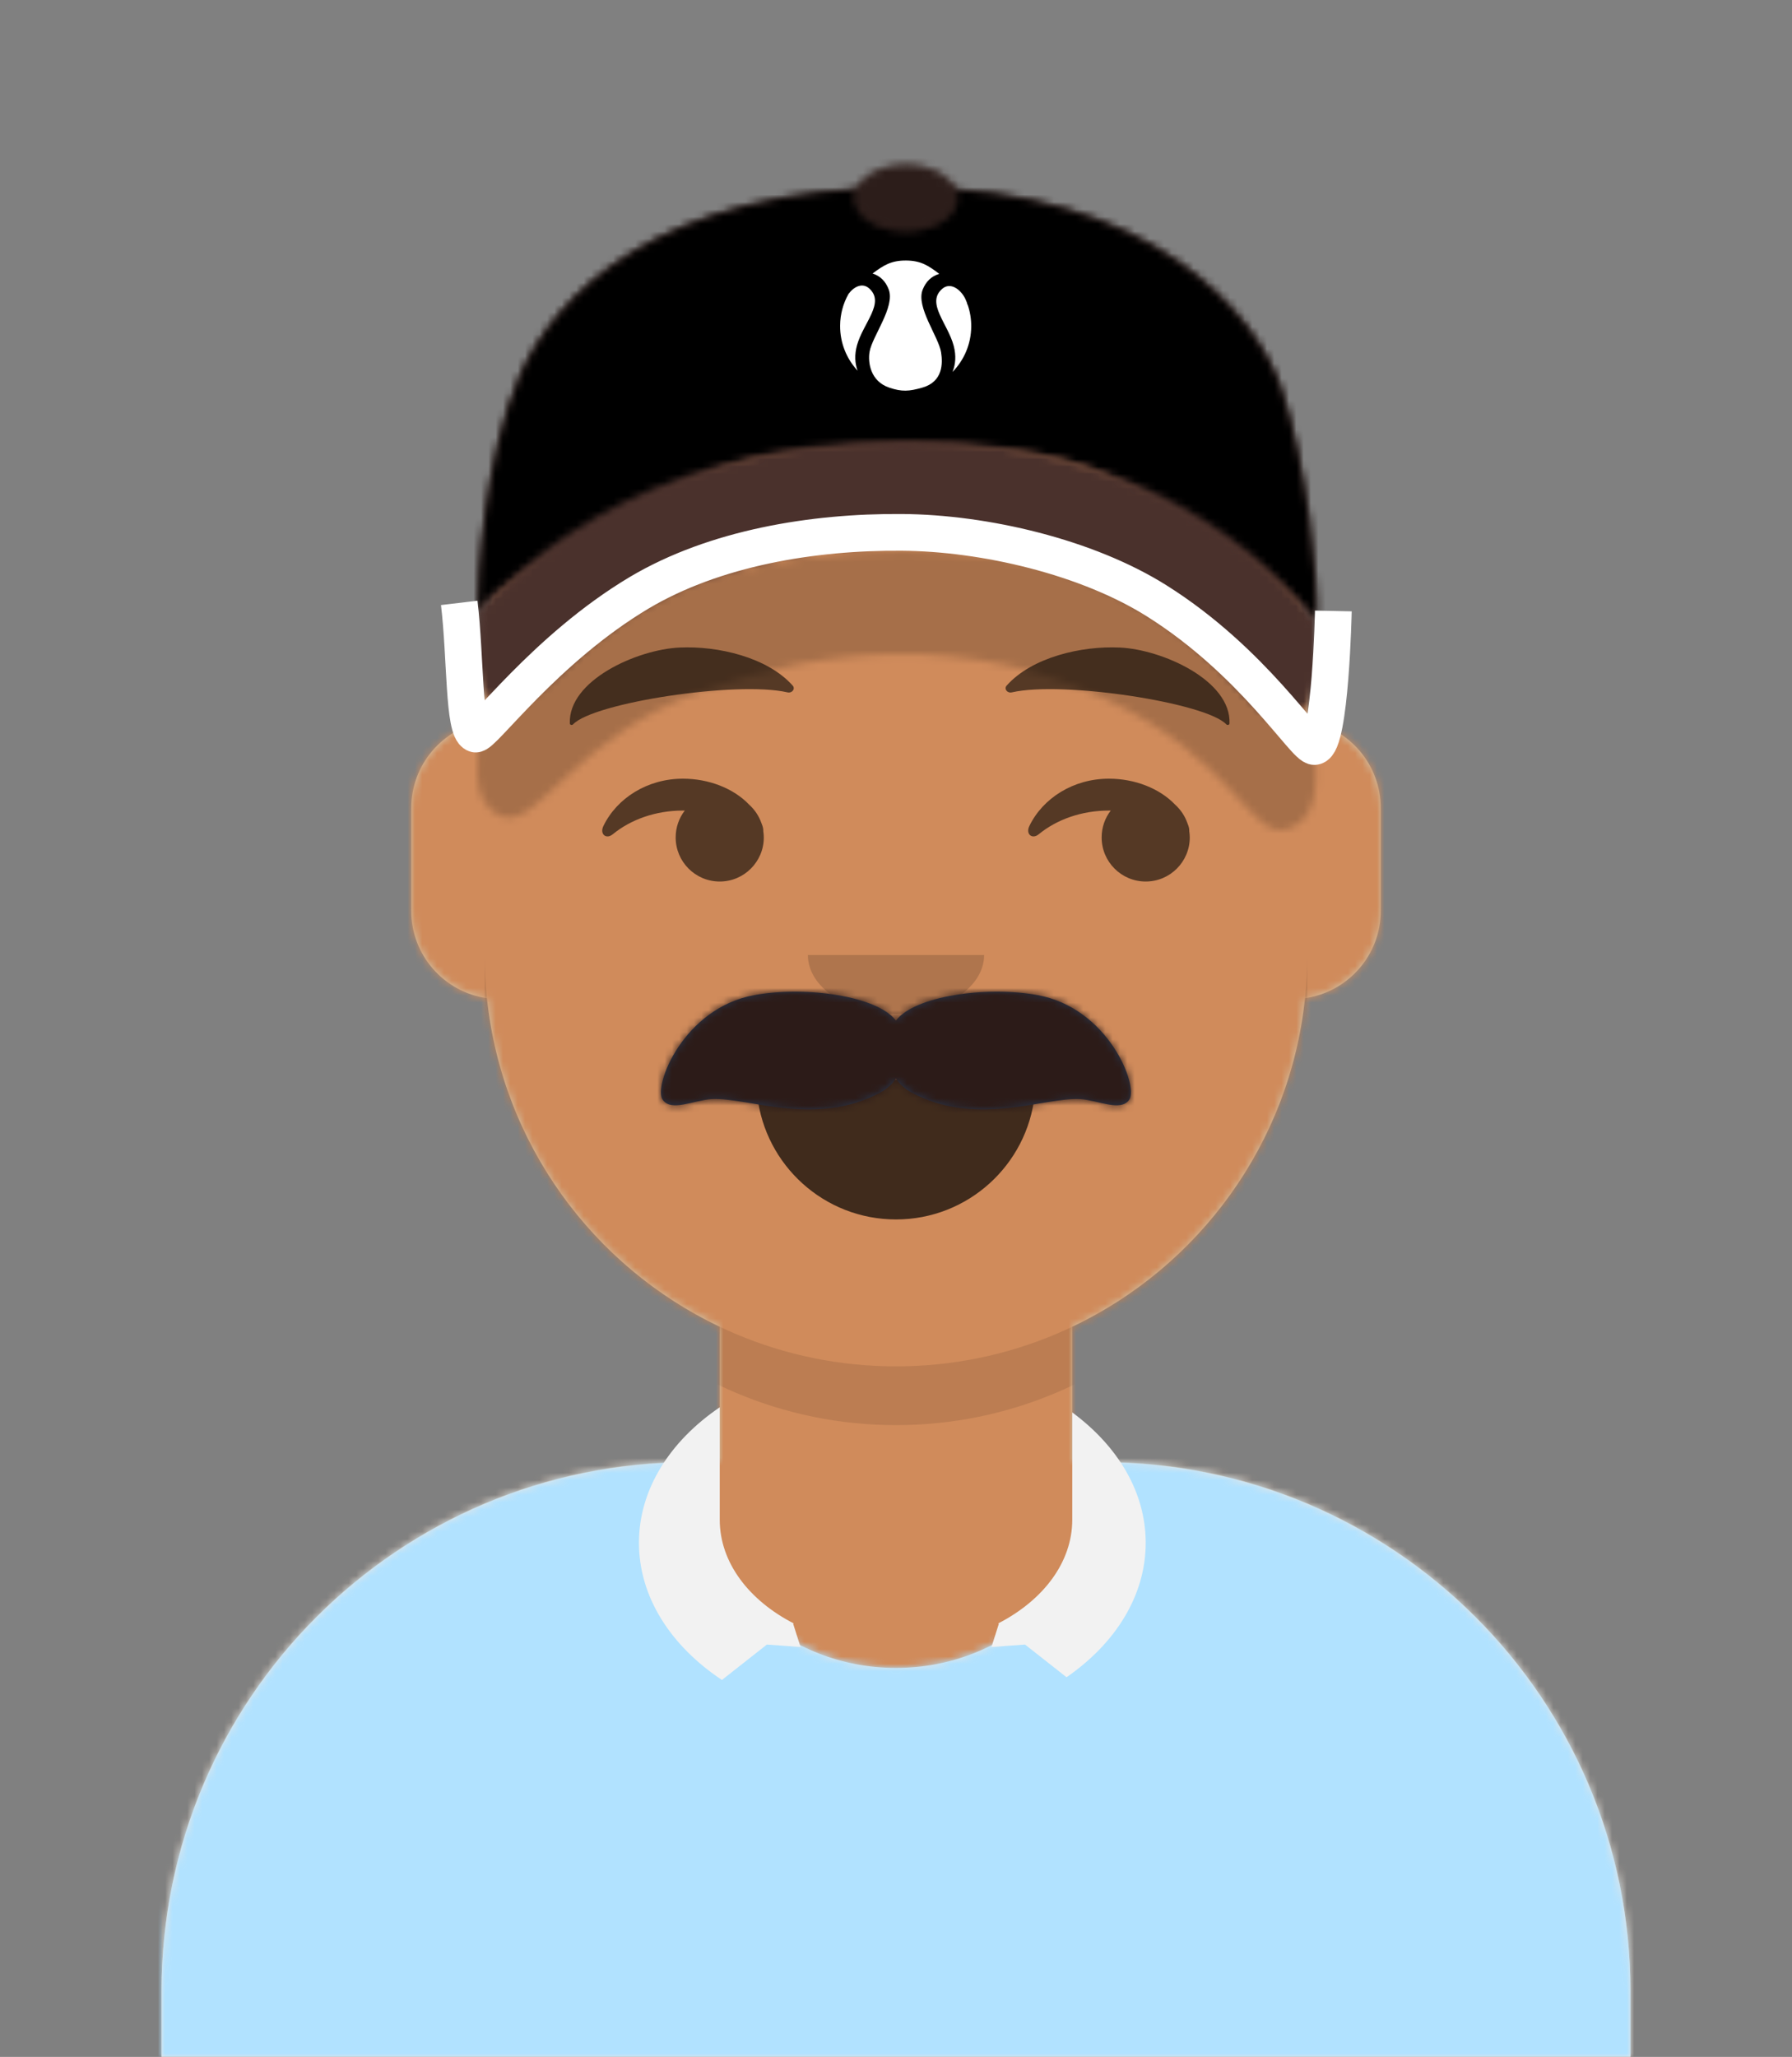 <svg width="244px" height="280px" viewBox="10 0 244 280" version="1.1" xmlns="http://www.w3.org/2000/svg" xmlns:xlink="http://www.w3.org/1999/xlink"><rect x="10" y="0" width="244" height="280" fill="#808080" stroke="none"/><defs><circle id="react-path-230" cx="120" cy="120" r="120"></circle><path d="M12,160 C12,226.27 65.72,280 132,280 C198.27,280 252,226.27 252,160 L264,160 L264,-1.42e-14 L-3.19e-14,-1.42e-14 L-3.19e-14,160 L12,160 Z" id="react-path-231"></path><path d="M124,144.61 L124,163 L128,163 L128,163 C167.76,163 200,195.23 200,235 L200,244 L0,244 L0,235 C-4.86e-15,195.23 32.23,163 72,163 L72,163 L76,163 L76,144.61 C58.76,136.42 46.37,119.68 44.30,99.88 C38.48,99.05 34,94.05 34,88 L34,74 C34,68.05 38.32,63.11 44,62.16 L44,56 L44,56 C44,25.07 69.07,5.68e-15 100,0 L100,0 L100,0 C130.92,-5.68e-15 156,25.07 156,56 L156,62.16 C161.67,63.11 166,68.05 166,74 L166,88 C166,94.05 161.51,99.05 155.69,99.88 C153.62,119.68 141.23,136.42 124,144.61 Z" id="react-path-232"></path></defs><g id="Avataaar" stroke="none" stroke-width="1" fill="none" fill-rule="evenodd"><g transform="translate(-825.00, -1100.00)" id="Avataaar/Circle"><g transform="translate(825.00, 1100.00)"><g id="Mask"></g><g id="Avataaar" stroke-width="1" fill-rule="evenodd" mask="url(#react-mask-234)"><g id="Body" transform="translate(32.00, 36.00)"><mask id="react-mask-235" fill="white"><use xlink:href="#react-path-232"></use></mask><use fill="#D0C6AC" xlink:href="#react-path-232"></use><g id="Skin/👶🏽-03-Brown" mask="url(#react-mask-235)" fill="#D08B5B"><g transform="translate(0.00, 0.00)" id="Color"><rect x="0" y="0" width="264" height="280"></rect></g></g><path d="M156,79 L156,102 C156,132.92 130.92,158 100,158 C69.07,158 44,132.92 44,102 L44,79 L44,94 C44,124.92 69.07,150 100,150 C130.92,150 156,124.92 156,94 L156,79 Z" id="Neck-Shadow" fill-opacity="0.10" fill="#000000" mask="url(#react-mask-235)"></path></g><g id="Clothing/Collar-+-Sweater" transform="translate(0.00, 170.00)"><defs><path d="M105.19,29.05 L104,29.05 L104,29.05 C64.23,29.05 32,61.28 32,101.05 L32,110 L232,110 L232,101.05 C232,61.28 199.76,29.05 160,29.05 L160,29.05 L158.80,29.05 C158.93,30.03 159,31.03 159,32.05 C159,45.85 146.91,57.05 132,57.05 C117.08,57.05 105,45.85 105,32.05 C105,31.03 105.06,30.03 105.19,29.05 Z" id="react-path-236"></path></defs><mask id="react-mask-237" fill="white"><use xlink:href="#react-path-236"></use></mask><use id="Clothes" fill="#E6E6E6" fill-rule="evenodd" xlink:href="#react-path-236"></use><g id="Color/Palette/Gray-01" mask="url(#react-mask-237)" fill-rule="evenodd" fill="#B1E2FF"><rect id="🖍Color" x="0" y="0" width="264" height="110"></rect></g><path d="M156,22.27 C162.18,26.83 166,33.10 166,40.02 C166,47.23 161.86,53.73 155.22,58.32 L149.57,53.87 L145,54.20 L146,51.05 L145.92,50.99 C152.02,47.85 156,42.70 156,36.87 L156,22.27 Z M108,21.57 C101.23,26.17 97,32.73 97,40.02 C97,47.42 101.36,54.08 108.30,58.69 L114.42,53.87 L119,54.20 L118,51.05 L118.07,50.99 C111.97,47.85 108,42.70 108,36.87 L108,21.57 Z" id="Collar" fill="#F2F2F2" fill-rule="evenodd"></path></g><g id="Face" transform="translate(76.00, 82.00)" fill="#000000"><g id="Mouth/Smile" transform="translate(2.00, 52.00)"><defs><path d="M35.11,15.12 C36.17,24.61 44.22,32 54,32 C63.80,32 71.87,24.57 72.89,15.04 C72.97,14.27 72.11,13 71.04,13 C56.14,13 44.73,13 37.08,13 C36.00,13 35.01,14.17 35.11,15.12 Z" id="react-path-238"></path></defs><mask id="react-mask-239" fill="white"><use xlink:href="#react-path-238"></use></mask><use id="Mouth" fill-opacity="0.69" fill="#000000" fill-rule="evenodd" xlink:href="#react-path-238"></use><rect id="Teeth" fill="#FFFFFF" fill-rule="evenodd" mask="url(#react-mask-239)" x="39" y="2" width="31" height="16" rx="5"></rect><g id="Tongue" stroke-width="1" fill-rule="evenodd" mask="url(#react-mask-239)" fill="#FF4F6D"><g transform="translate(38.00, 24.00)"><circle cx="11" cy="11" r="11"></circle><circle cx="21" cy="11" r="11"></circle></g></g></g><g id="Nose/Default" transform="translate(28.00, 40.00)" fill-opacity="0.16"><path d="M16,8 C16,12.41 21.37,16 28,16 L28,16 C34.62,16 40,12.41 40,8" id="Nose"></path></g><g id="Eyes/Side-😒" transform="translate(0.00, 8.00)" fill-opacity="0.59"><path d="M27.24,20.34 C26.46,21.35 26,22.62 26,24 C26,27.31 28.68,30 32,30 C35.31,30 38,27.31 38,24 C38,23.70 37.97,23.42 37.93,23.14 C37.94,22.92 37.90,22.67 37.81,22.40 C37.77,22.28 37.72,22.15 37.67,22.03 C37.33,21.07 36.76,20.22 36.02,19.55 C33.89,17.31 30.50,16 26.99,16 C22.16,16 18.00,18.64 16.16,22.44 C15.62,23.55 16.54,24.30 17.43,23.57 C19.87,21.57 23.25,20.34 26.99,20.34 C27.07,20.34 27.16,20.34 27.24,20.34 Z" id="Eye"></path><path d="M85.24,20.34 C84.46,21.35 84,22.62 84,24 C84,27.31 86.68,30 90,30 C93.31,30 96,27.31 96,24 C96,23.70 95.97,23.42 95.93,23.14 C95.94,22.92 95.90,22.67 95.81,22.40 C95.77,22.28 95.72,22.15 95.67,22.03 C95.33,21.07 94.76,20.22 94.02,19.55 C91.89,17.31 88.50,16 84.99,16 C80.16,16 76.00,18.64 74.16,22.44 C73.62,23.55 74.54,24.30 75.43,23.57 C77.87,21.57 81.25,20.34 84.99,20.34 C85.07,20.34 85.16,20.34 85.24,20.34 Z" id="Eye"></path></g><g id="Eyebrow/Natural/Default-Natural" fill-opacity="0.59"><path d="M26.03,6.21 C20.27,6.98 11.29,12.00 12.04,17.81 C12.06,18.00 12.35,18.06 12.48,17.90 C14.96,14.72 34.19,10.03 41.19,11.01 C41.83,11.10 42.25,10.44 41.82,10.03 C38.07,6.49 31.20,5.51 26.03,6.21" id="Eyebrow" transform="translate(27.00, 12.00) rotate(5.00) translate(-27.00, -12.00) "></path><path d="M85.03,6.21 C79.27,6.98 70.29,12.00 71.04,17.81 C71.06,18.00 71.35,18.06 71.48,17.90 C73.96,14.72 93.19,10.03 100.19,11.01 C100.83,11.10 101.25,10.44 100.82,10.03 C97.07,6.49 90.20,5.51 85.03,6.21" id="Eyebrow" transform="translate(86.00, 12.00) scale(-1, 1) rotate(5.00) translate(-86.00, -12.00) "></path></g></g><g><defs><linearGradient id="240" x1="0" x2="0" y1="0" y2="1"><stop offset="0%" stop-color="#000"></stop><stop offset="100%" stop-color="#666"></stop></linearGradient><path d="M 110.19 62.47 C 101.43 64.42 79.35 75.78 73.06 83.34 C 73.13 78.16 74.03 62.42 78.71 51.42 C 83.39 40.42 97.52 25.55 131.37 25.55 C 165.21 25.55 179.18 43.19 182.45 52.94 C 185.72 62.69 187.57 78.91 187.19 84.62 C 182.59 78.61 170.97 69.85 157.83 64.21 C 144.69 58.57 118.95 60.52 110.19 62.47 Z" id="245"></path><path d="M 76.27 96.11 C 81.07 98.12 86.16 85.31 103.48 79.07 C 120.8 72.82 140.09 71.59 158.26 80.01 C 176.44 88.43 178.36 99.71 183.51 97.77 C 188.66 95.83 186.76 89.03 187.01 84.3 C 184.33 81.21 168.95 59.88 130.93 60.01 C 92.91 60.13 76.7 79.96 73.11 82.99 C 73.4 87.66 71.47 94.1 76.27 96.11 Z" id="246"></path><mask id="241"><use xlink:href="#245" fill="white"></use></mask><mask id="242"><use xlink:href="#245" fill="url(#240)"></use></mask><mask id="243"><use xlink:href="#246" fill="white"></use></mask><mask id="244"><ellipse cx="131.34" cy="26.93" rx="6.93" ry="4.47" fill="white"></ellipse></mask></defs><g transform="translate(-1, 0)"><g id="Facial-Hair/Moustache-Magnum" transform="translate(49.00, 72.00)"><defs><path d="M83.99,74.83 C83.45,75.60 82.76,76.24 81.94,76.68 C73.04,81.51 63.87,77.33 58.87,77.62 C56.45,77.77 53.34,79.41 52.21,77.67 C50.97,75.76 55.06,65.22 64.72,63.46 C71.73,62.18 81.49,63.60 83.99,66.93 C86.49,63.60 96.26,62.18 103.27,63.46 C112.92,65.22 117.01,75.76 115.78,77.67 C114.65,79.41 111.53,77.77 109.11,77.62 C104.11,77.33 94.94,81.51 86.04,76.68 C85.23,76.24 84.53,75.60 83.99,74.83 Z" id="react-path-248"></path></defs><mask id="react-mask-247" fill="white"><use xlink:href="#react-path-248"></use></mask><use id="Hey..." fill="#28354B" fill-rule="evenodd" xlink:href="#react-path-248"></use><g id="Color/Hair/Brown" mask="url(#react-mask-247)" fill="#2C1B18"><g transform="translate(-32.00, 0.00)" id="Color"><rect x="0" y="0" width="264" height="244"></rect></g></g></g><g transform="translate(3, 0)"><rect x="0" y="0" width="100%" height="100%" fill="black" fill-opacity="0.2" mask="url(#243)" transform="translate(0, 15)"></rect><g id="Skin/👶🏽-03-Brown" mask="url(#241)" fill="#4A312C"><g transform="translate(0.00, 0.00) " id="Color"><rect x="0" y="0" width="264" height="280"></rect></g></g><rect x="0" y="0" width="100%" height="100%" fill="black" mask="url(#242)"></rect><g id="Skin/👶🏽-03-Brown" mask="url(#243)" fill="#4A312C"><g transform="translate(0.00, 0.00) " id="Color"><rect x="0" y="0" width="264" height="280"></rect></g></g><g id="Skin/👶🏽-03-Brown" mask="url(#244)" fill="#4A312C"><g transform="translate(0.00, 0.00) " id="Color"><rect x="0" y="0" width="264" height="280"></rect></g></g><rect x="0" y="0" width="100%" height="100%" fill="black" fill-opacity="0.4" mask="url(#244)"></rect><path d="M 189.55 83.17 C 189.55 83.17 189.17 101.27 187.01 101.62 C 185.76 101.83 178.73 90.11 165.51 81.8 C 156.05 75.84 142.1 72.54 130.77 72.47 C 118.69 72.38 105.33 74.58 95.05 80.68 C 82.17 88.36 73.63 100.29 72.72 99.92 C 71.09 99.3 71.42 89.57 70.53 82.07" stroke-width="5px" stroke="#fff"></path><path d="M 140.243 44.441 C 140.228 46.856 139.257 49.041 137.69 50.639 C 138.105 49.641 138.217 48.436 137.857 47.076 C 137.045 44.017 134.073 41.266 136.282 39.326 C 137.365 38.376 138.732 39.318 139.402 40.602 C 139.486 40.781 139.565 40.962 139.636 41.147 C 139.673 41.255 139.704 41.362 139.729 41.47 L 139.763 41.494 C 140.08 42.418 140.249 43.41 140.243 44.441 Z M 133.581 52.767 C 131.768 53.286 130.805 53.342 129.111 52.779 C 126.464 51.9 126.166 49.271 126.398 47.901 C 126.758 45.771 129.919 41.765 129.004 39.391 C 128.579 38.286 127.853 37.566 126.81 37.231 C 128.311 36.11 129.35 35.452 131.368 35.463 C 133.379 35.475 134.405 36.15 135.89 37.282 C 134.823 37.599 134.076 38.314 133.632 39.428 C 132.689 41.791 135.803 45.832 136.139 47.967 C 136.376 49.479 136.396 51.962 133.581 52.767 Z M 122.39 44.338 C 122.399 42.764 122.814 41.29 123.535 40.011 C 124.274 39.014 125.43 38.436 126.355 39.269 C 128.542 41.234 125.538 43.95 124.69 46.999 C 124.326 48.311 124.406 49.483 124.777 50.466 C 123.284 48.859 122.376 46.703 122.39 44.338 Z" fill="#fff"></path></g></g></g></g></g></g></g></svg>